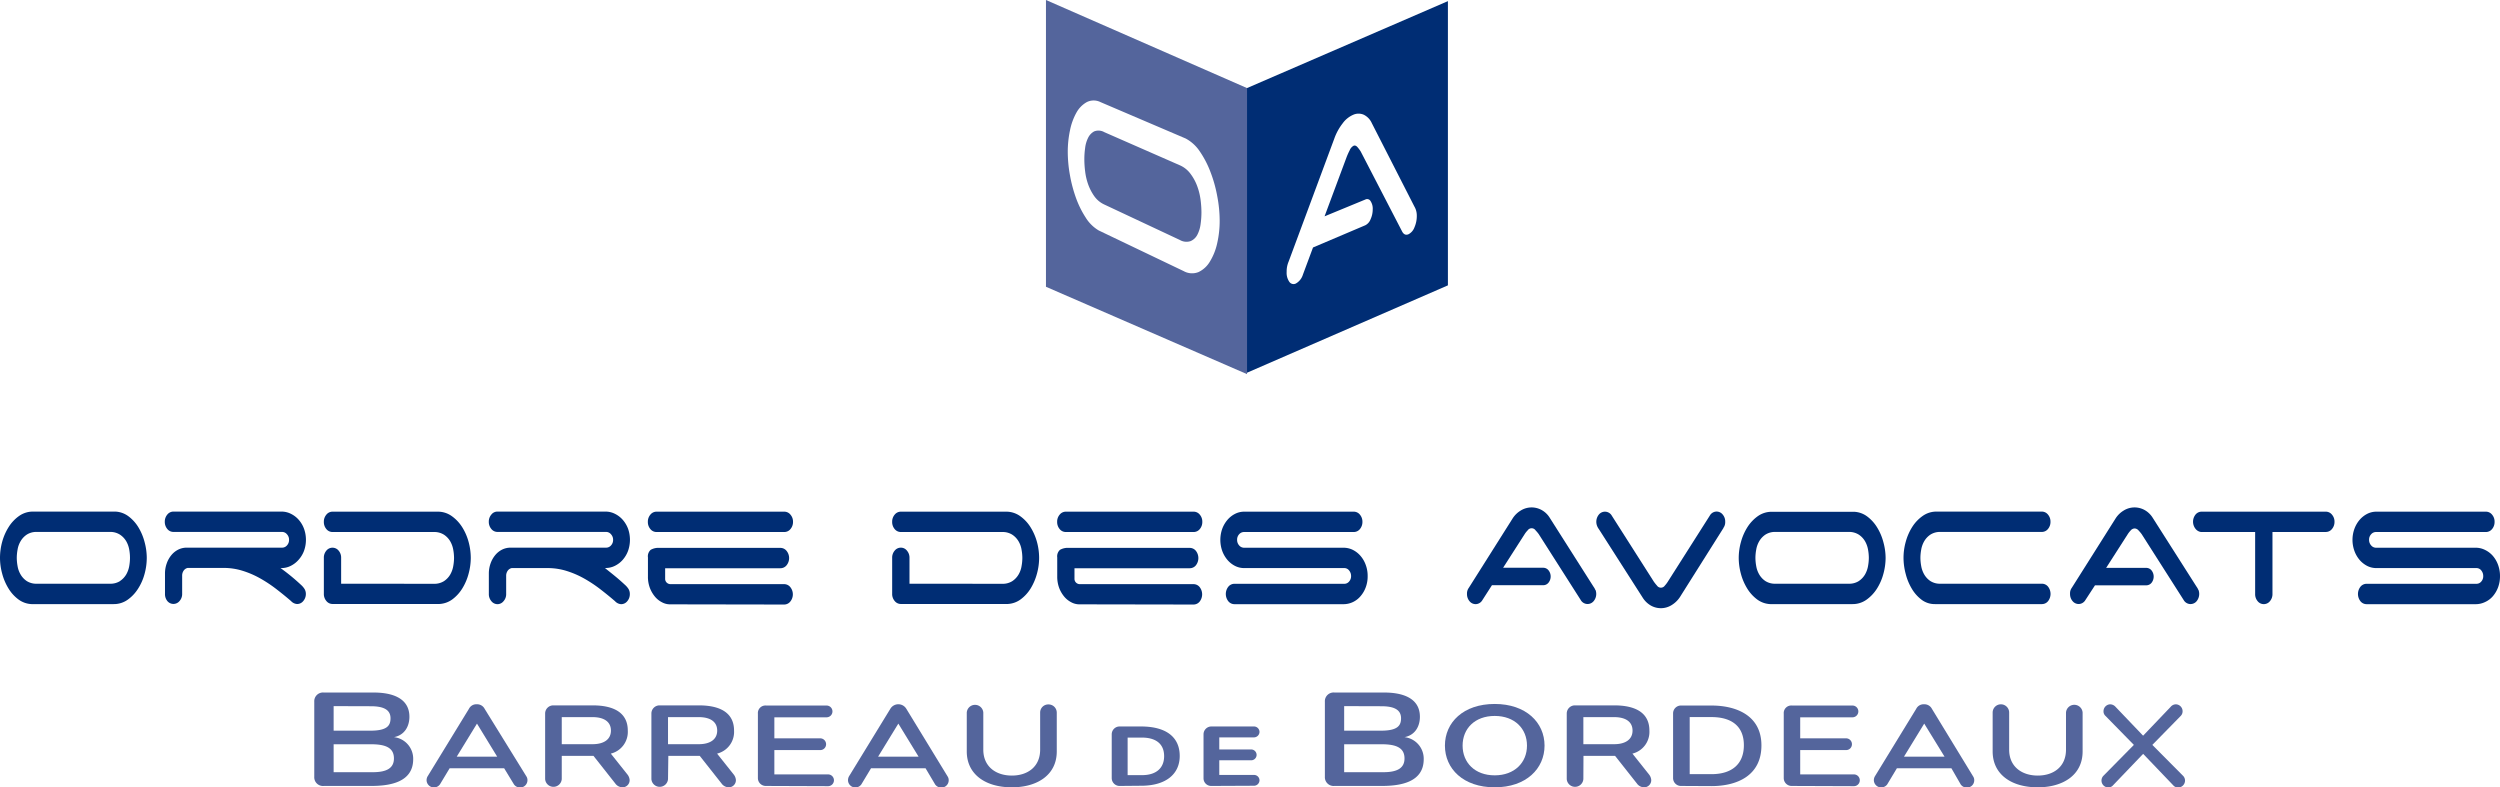 <svg id="Calque_1" data-name="Calque 1" xmlns="http://www.w3.org/2000/svg" viewBox="0 0 636.4 200.45"><defs><style>.cls-1{fill:#54659c;}.cls-2{fill:#002d74;}</style></defs><path class="cls-1" d="M82.46,200.07A2.22,2.22,0,0,1,80,197.74V178.62a2.22,2.22,0,0,1,2.43-2.33H95.12c4.12,0,9.1,1.09,9.1,6.18,0,2.4-1.21,4.66-3.92,5.18a5.52,5.52,0,0,1,4.88,5.62c0,5.87-5.94,6.8-10.64,6.8Zm2.47-20.32V186h9.4c4.33,0,5.08-1.38,5.08-3.16,0-2.16-1.75-3.06-5-3.06Zm0,9.71v7.11h10c3.6,0,5.35-1.1,5.35-3.5,0-2.65-2-3.61-5.77-3.61Z"/><path class="cls-1" d="M128.34,195.57H114.46L112,199.66a1.88,1.88,0,0,1-3.41-1,2,2,0,0,1,.24-1l10.54-17.22a2.1,2.1,0,0,1,2-1.16,2.15,2.15,0,0,1,2,1.16L134,197.64a1.71,1.71,0,0,1,.27,1,1.86,1.86,0,0,1-1.9,1.83,1.89,1.89,0,0,1-1.53-.79Zm-6.92-11.37-5.15,8.41h10.29Z"/><path class="cls-1" d="M143,198.32a2.12,2.12,0,0,1-4.23,0V181.63a2.07,2.07,0,0,1,2.1-2.07h10c5.51,0,8.94,1.95,8.94,6.42a5.69,5.69,0,0,1-4.32,5.86l4.17,5.24a2.54,2.54,0,0,1,.62,1.48,1.81,1.81,0,0,1-1.86,1.86,2.31,2.31,0,0,1-1.81-1l-5.53-7H143Zm0-15.77v6.89h7.84c3,0,4.68-1.3,4.68-3.46s-1.63-3.43-4.71-3.43Z"/><path class="cls-1" d="M170.05,198.32a2.12,2.12,0,0,1-4.23,0V181.63a2.07,2.07,0,0,1,2.1-2.07h10c5.5,0,8.94,1.95,8.94,6.42a5.69,5.69,0,0,1-4.32,5.86l4.17,5.24a2.54,2.54,0,0,1,.62,1.48,1.81,1.81,0,0,1-1.86,1.86,2.31,2.31,0,0,1-1.81-1l-5.53-7h-8Zm0-15.77v6.89h7.84c3,0,4.68-1.3,4.68-3.46s-1.63-3.43-4.71-3.43Z"/><path class="cls-1" d="M194.93,200.07a2,2,0,0,1-2-2v-16.4a1.92,1.92,0,0,1,2.1-2.07h15.38a1.5,1.5,0,1,1,0,3H197.12v5.35h11.63a1.5,1.5,0,0,1,1.54,1.52,1.48,1.48,0,0,1-1.54,1.47H197.12v6.19h13.67a1.5,1.5,0,1,1,0,3Z"/><path class="cls-1" d="M235.61,195.57H221.73l-2.46,4.09a1.87,1.87,0,0,1-3.4-1,2.09,2.09,0,0,1,.23-1l10.54-17.22a2.37,2.37,0,0,1,4.08,0l10.51,17.22a1.71,1.71,0,0,1,.27,1,1.86,1.86,0,0,1-1.9,1.83,1.92,1.92,0,0,1-1.54-.79Zm-6.93-11.37-5.15,8.41h10.3Z"/><path class="cls-1" d="M264.78,181.39a2.06,2.06,0,0,1,2.1-2.07,2.09,2.09,0,0,1,2.13,2.07v9.89c0,6.09-5.09,9.14-11.43,9.14-6.65,0-11.48-3.25-11.48-9.14v-9.89a2.11,2.11,0,0,1,4.21,0v9.44c0,4.36,3.25,6.6,7.27,6.6s7.2-2.24,7.2-6.6Z"/><path class="cls-1" d="M285,200.07a2,2,0,0,1-2-2V186.93a2,2,0,0,1,2-2h5.42c6.69,0,9.89,2.89,9.89,7.51s-3.53,7.58-9.8,7.58Zm5.71-2.75c3.76,0,5.63-1.93,5.63-4.83,0-3.34-2.37-4.73-5.65-4.73h-3.64v9.56Z"/><path class="cls-1" d="M308.32,200.07a1.94,1.94,0,0,1-1.95-2V186.93a2,2,0,0,1,2-2h10.86a1.41,1.41,0,0,1,1.39,1.39,1.43,1.43,0,0,1-1.45,1.39h-8.79v3.07h8.11a1.39,1.39,0,0,1,1.39,1.4,1.38,1.38,0,0,1-1.39,1.36h-8.11v3.73h8.85a1.38,1.38,0,0,1,1.39,1.36,1.41,1.41,0,0,1-1.39,1.39Z"/><path class="cls-1" d="M339.7,200.07a2.23,2.23,0,0,1-2.44-2.33V178.62a2.22,2.22,0,0,1,2.44-2.33h12.66c4.12,0,9.09,1.09,9.09,6.18,0,2.4-1.2,4.66-3.91,5.18a5.52,5.52,0,0,1,4.88,5.62c0,5.87-5.94,6.8-10.64,6.8Zm2.47-20.32V186h9.4c4.32,0,5.08-1.38,5.08-3.16,0-2.16-1.75-3.06-5-3.06Zm0,9.71v7.11h10c3.61,0,5.36-1.1,5.36-3.5,0-2.65-2-3.61-5.77-3.61Z"/><path class="cls-1" d="M380.49,200.42c-8,0-12.67-4.73-12.67-10.62s4.68-10.6,12.67-10.6,12.69,4.74,12.69,10.6S388.51,200.42,380.49,200.42Zm0-18.17c-5.06,0-8.17,3.23-8.17,7.55s3.11,7.57,8.17,7.57,8.22-3.25,8.22-7.57S385.58,182.25,380.49,182.25Z"/><path class="cls-1" d="M403.06,198.32a2.12,2.12,0,0,1-4.23,0V181.63a2.07,2.07,0,0,1,2.1-2.07h10c5.51,0,8.94,1.95,8.94,6.42a5.69,5.69,0,0,1-4.32,5.86l4.17,5.24a2.54,2.54,0,0,1,.62,1.48,1.81,1.81,0,0,1-1.86,1.86,2.31,2.31,0,0,1-1.81-1l-5.53-7h-8.05Zm0-15.77v6.89h7.84c3,0,4.68-1.3,4.68-3.46s-1.63-3.43-4.71-3.43Z"/><path class="cls-1" d="M428,200.07a2,2,0,0,1-2.1-2V181.6a2,2,0,0,1,2.1-2h7.66c6.39,0,12.73,2.57,12.73,10.15,0,7.78-6.31,10.36-12.73,10.36Zm7.66-3c5.3,0,8.26-2.64,8.26-7.37s-3-7.16-8.26-7.16h-5.53v14.53Z"/><path class="cls-1" d="M456.07,200.07a2,2,0,0,1-2-2v-16.4a1.92,1.92,0,0,1,2.1-2.07h15.39a1.5,1.5,0,1,1,0,3H458.26v5.35h11.63a1.49,1.49,0,0,1,1.54,1.52,1.48,1.48,0,0,1-1.54,1.47H458.26v6.19h13.67a1.5,1.5,0,1,1,0,3Z"/><path class="cls-1" d="M496.75,195.57H482.87l-2.45,4.09a1.88,1.88,0,0,1-3.41-1,2,2,0,0,1,.24-1l10.54-17.22a2.1,2.1,0,0,1,2-1.16,2.15,2.15,0,0,1,2,1.16l10.5,17.22a1.71,1.71,0,0,1,.27,1,1.85,1.85,0,0,1-1.89,1.83,1.91,1.91,0,0,1-1.54-.79Zm-6.92-11.37-5.15,8.41H495Z"/><path class="cls-1" d="M525.92,181.39a2.12,2.12,0,0,1,4.23,0v9.89c0,6.09-5.09,9.14-11.42,9.14-6.66,0-11.48-3.25-11.48-9.14v-9.89a2.1,2.1,0,0,1,4.2,0v9.44c0,4.36,3.26,6.6,7.28,6.6s7.19-2.24,7.19-6.6Z"/><path class="cls-1" d="M545.56,191.9l-7.66,8a1.6,1.6,0,0,1-1.24.56,1.76,1.76,0,0,1-1.19-3l7.73-7.84-7.25-7.4a1.53,1.53,0,0,1-.48-1.18,1.76,1.76,0,0,1,1.75-1.75,1.92,1.92,0,0,1,1.33.66l7,7.33,7-7.33a1.78,1.78,0,0,1,1.3-.66,1.76,1.76,0,0,1,1.75,1.75,1.68,1.68,0,0,1-.45,1.18l-7.25,7.4,7.79,7.84a1.72,1.72,0,0,1,.53,1.28,1.79,1.79,0,0,1-1.75,1.74,1.63,1.63,0,0,1-1.24-.56Z"/><path class="cls-1" d="M304.76,47.38a12.15,12.15,0,0,0-1.71-3.14,6.72,6.72,0,0,0-2.74-2.18l-19.18-8.41a3,3,0,0,0-2.6-.2A3.66,3.66,0,0,0,277,35.06a7.83,7.83,0,0,0-.77,2.62,20.9,20.9,0,0,0-.2,2.87,25.2,25.2,0,0,0,.2,3.06,15.24,15.24,0,0,0,.77,3.32,12.62,12.62,0,0,0,1.55,3,6.45,6.45,0,0,0,2.6,2.15l19.18,9a3.33,3.33,0,0,0,2.74.3,3.46,3.46,0,0,0,1.71-1.59,8,8,0,0,0,.84-2.71,21.42,21.42,0,0,0,.22-3,25.94,25.94,0,0,0-.22-3.2A15.84,15.84,0,0,0,304.76,47.38Z"/><path class="cls-1" d="M266.26,0V73l51.18,22.24V22.42Zm43.59,61.91A15,15,0,0,1,308,66.57a6.69,6.69,0,0,1-2.89,2.68,4.37,4.37,0,0,1-3.8-.24L279.7,58.67a9.74,9.74,0,0,1-3.33-3.29,24.19,24.19,0,0,1-2.47-5,35.34,35.34,0,0,1-1.55-5.87,33.84,33.84,0,0,1-.54-5.84,26.3,26.3,0,0,1,.56-5.45A15.34,15.34,0,0,1,274,28.7,6.84,6.84,0,0,1,276.64,26a3.89,3.89,0,0,1,3.52,0l21.67,9.26a10,10,0,0,1,3.6,3.3,24.51,24.51,0,0,1,2.71,5.23,33.87,33.87,0,0,1,1.73,6.2,33.41,33.41,0,0,1,.61,6.19A25.65,25.65,0,0,1,309.85,61.91Z"/><path class="cls-2" d="M37.36,142a15.52,15.52,0,0,1-.57,4.13,13.2,13.2,0,0,1-1.68,3.78,9.86,9.86,0,0,1-2.66,2.79,6.06,6.06,0,0,1-3.53,1.08H8a6.05,6.05,0,0,1-3.35-1.22,9.85,9.85,0,0,1-2.5-2.78,14,14,0,0,1-1.59-3.73A15.37,15.37,0,0,1,0,142a15.63,15.63,0,0,1,.57-4.13,14,14,0,0,1,1.68-3.78,9.82,9.82,0,0,1,2.66-2.78,6.07,6.07,0,0,1,3.54-1.08H29.38a6,6,0,0,1,3.35,1.22,9.87,9.87,0,0,1,2.5,2.78A14,14,0,0,1,36.81,138,15.48,15.48,0,0,1,37.36,142Zm-6.84,5.92a5.1,5.1,0,0,0,1.59-1.65,6.48,6.48,0,0,0,.78-2.13,12.09,12.09,0,0,0,.2-2.14,11.9,11.9,0,0,0-.2-2.13,6.48,6.48,0,0,0-.78-2.13,5.1,5.1,0,0,0-1.59-1.65,4.53,4.53,0,0,0-2.57-.68H9.41a4.48,4.48,0,0,0-2.59.68,5.1,5.1,0,0,0-1.56,1.65,6.06,6.06,0,0,0-.78,2.13A12,12,0,0,0,4.27,142a12.16,12.16,0,0,0,.21,2.14,6.06,6.06,0,0,0,.78,2.13,5.1,5.1,0,0,0,1.56,1.65,4.48,4.48,0,0,0,2.59.67H28A4.53,4.53,0,0,0,30.52,147.94Z"/><path class="cls-2" d="M74,146.59c.86.7,1.73,1.46,2.62,2.29a4.93,4.93,0,0,1,.87,1,2.43,2.43,0,0,1,.37,1.32A2.74,2.74,0,0,1,77.2,153a2,2,0,0,1-1.56.76,2.3,2.3,0,0,1-1.56-.76c-1.25-1.08-2.54-2.12-3.85-3.13a33.8,33.8,0,0,0-4.11-2.7,23,23,0,0,0-4.43-1.89,16.16,16.16,0,0,0-4.77-.71H47.78a1.66,1.66,0,0,0-1,.65,2.19,2.19,0,0,0-.41,1.35v4.59a2.66,2.66,0,0,1-.67,1.84,2,2,0,0,1-3.1,0A2.78,2.78,0,0,1,42,151.2V146a7.58,7.58,0,0,1,.44-2.57,6.88,6.88,0,0,1,1.17-2.1,5.49,5.49,0,0,1,1.74-1.41,4.85,4.85,0,0,1,2.21-.51H71.83a1.62,1.62,0,0,0,1.22-.57,2,2,0,0,0,.53-1.43,2,2,0,0,0-.53-1.4,1.59,1.59,0,0,0-1.22-.6H44.16a2,2,0,0,1-1.57-.75,2.8,2.8,0,0,1-.64-1.84,2.76,2.76,0,0,1,.64-1.83,2,2,0,0,1,1.57-.76H71.65a5.25,5.25,0,0,1,2.41.57,6.38,6.38,0,0,1,2,1.54,7.18,7.18,0,0,1,1.33,2.26,8.3,8.3,0,0,1,0,5.62A7.12,7.12,0,0,1,76,142.51a6.38,6.38,0,0,1-2,1.54,5.24,5.24,0,0,1-2.41.56h-.18C72.29,145.23,73.13,145.88,74,146.59Z"/><path class="cls-2" d="M110.43,148.61a4.58,4.58,0,0,0,2.58-.67,5.07,5.07,0,0,0,1.58-1.65,6.48,6.48,0,0,0,.78-2.13,12.16,12.16,0,0,0,.21-2.14,12,12,0,0,0-.21-2.13,6.48,6.48,0,0,0-.78-2.13,5.07,5.07,0,0,0-1.58-1.65,4.58,4.58,0,0,0-2.58-.68H84.64a2,2,0,0,1-1.56-.75,2.75,2.75,0,0,1-.64-1.84,2.71,2.71,0,0,1,.64-1.83,2,2,0,0,1,1.56-.76H111.4a6.06,6.06,0,0,1,3.53,1.08,10,10,0,0,1,2.67,2.78,13.72,13.72,0,0,1,1.67,3.78,15.63,15.63,0,0,1,.57,4.13,15.37,15.37,0,0,1-.55,4,13.7,13.7,0,0,1-1.58,3.73,10,10,0,0,1-2.5,2.78,6.08,6.08,0,0,1-3.35,1.22H84.64a2,2,0,0,1-1.56-.76,2.73,2.73,0,0,1-.64-1.84V142a2.71,2.71,0,0,1,.64-1.83,2,2,0,0,1,3.12,0,2.71,2.71,0,0,1,.64,1.83v6.59Z"/><path class="cls-2" d="M156.47,146.59c.86.7,1.73,1.46,2.62,2.29a4.93,4.93,0,0,1,.87,1,2.43,2.43,0,0,1,.37,1.32,2.74,2.74,0,0,1-.65,1.84,2,2,0,0,1-1.56.76,2.3,2.3,0,0,1-1.56-.76c-1.25-1.08-2.54-2.12-3.85-3.13a33.8,33.8,0,0,0-4.11-2.7,23,23,0,0,0-4.43-1.89,16.16,16.16,0,0,0-4.77-.71h-9.14a1.66,1.66,0,0,0-1,.65,2.19,2.19,0,0,0-.41,1.35v4.59a2.66,2.66,0,0,1-.67,1.84,2,2,0,0,1-1.53.76,2,2,0,0,1-1.56-.76,2.74,2.74,0,0,1-.65-1.84V146a7.58,7.58,0,0,1,.44-2.57,6.88,6.88,0,0,1,1.17-2.1,5.49,5.49,0,0,1,1.74-1.41,4.85,4.85,0,0,1,2.21-.51h24.32a1.62,1.62,0,0,0,1.22-.57,2,2,0,0,0,.53-1.43,2,2,0,0,0-.53-1.4,1.59,1.59,0,0,0-1.22-.6H126.64a2,2,0,0,1-1.56-.75,2.76,2.76,0,0,1-.65-1.84,2.71,2.71,0,0,1,.65-1.83,1.94,1.94,0,0,1,1.56-.76h27.49a5.25,5.25,0,0,1,2.41.57,6.38,6.38,0,0,1,2,1.54,7.4,7.4,0,0,1,1.34,2.26,8.47,8.47,0,0,1,0,5.62,7.33,7.33,0,0,1-1.34,2.27,6.38,6.38,0,0,1-2,1.54,5.24,5.24,0,0,1-2.41.56H154C154.77,145.23,155.61,145.88,156.47,146.59Z"/><path class="cls-2" d="M164.92,132.84a2.71,2.71,0,0,1,.64-1.83,2,2,0,0,1,1.56-.76h32.54a2,2,0,0,1,1.56.76,2.71,2.71,0,0,1,.65,1.83,2.76,2.76,0,0,1-.65,1.84,2,2,0,0,1-1.56.75H167.12a2,2,0,0,1-1.56-.75A2.75,2.75,0,0,1,164.92,132.84Zm5.6,21a4.31,4.31,0,0,1-2-.52,5.69,5.69,0,0,1-1.79-1.43,7.8,7.8,0,0,1-1.29-2.21,8,8,0,0,1-.5-2.92v-4.86a2.19,2.19,0,0,1,.71-1.94,3.92,3.92,0,0,1,2.22-.49h30.8a2,2,0,0,1,1.56.76,2.92,2.92,0,0,1,0,3.67,2,2,0,0,1-1.56.75H169.32v2.65a1.33,1.33,0,0,0,.39,1,1.38,1.38,0,0,0,1,.4h28.91a2,2,0,0,1,1.56.76,2.92,2.92,0,0,1,0,3.67,2,2,0,0,1-1.56.76Z"/><path class="cls-2" d="M255.11,148.61a4.53,4.53,0,0,0,2.57-.67,5.07,5.07,0,0,0,1.58-1.65,6.06,6.06,0,0,0,.78-2.13,12.16,12.16,0,0,0,.21-2.14,12,12,0,0,0-.21-2.13,6.06,6.06,0,0,0-.78-2.13,5.07,5.07,0,0,0-1.58-1.65,4.53,4.53,0,0,0-2.57-.68h-25.8a2,2,0,0,1-1.56-.75,2.75,2.75,0,0,1-.64-1.84,2.71,2.71,0,0,1,.64-1.83,2,2,0,0,1,1.56-.76h26.76a6.07,6.07,0,0,1,3.54,1.08,9.82,9.82,0,0,1,2.66,2.78,14,14,0,0,1,1.68,3.78,15.63,15.63,0,0,1,.57,4.13,15.37,15.37,0,0,1-.55,4,14.35,14.35,0,0,1-1.58,3.73,10,10,0,0,1-2.51,2.78,6.05,6.05,0,0,1-3.35,1.22H229.31a2,2,0,0,1-1.56-.76,2.73,2.73,0,0,1-.64-1.84V142a2.71,2.71,0,0,1,.64-1.83,2,2,0,0,1,1.56-.76,1.94,1.94,0,0,1,1.56.76,2.71,2.71,0,0,1,.65,1.83v6.59Z"/><path class="cls-2" d="M269.11,132.84a2.71,2.71,0,0,1,.64-1.83,2,2,0,0,1,1.56-.76h32.55a2,2,0,0,1,1.56.76,2.71,2.71,0,0,1,.64,1.83,2.75,2.75,0,0,1-.64,1.84,2,2,0,0,1-1.56.75H271.31a2,2,0,0,1-1.56-.75A2.75,2.75,0,0,1,269.11,132.84Zm5.6,21a4.34,4.34,0,0,1-2-.52,5.8,5.8,0,0,1-1.79-1.43,7.8,7.8,0,0,1-1.29-2.21,8.17,8.17,0,0,1-.5-2.92v-4.86a2.21,2.21,0,0,1,.71-1.94,4,4,0,0,1,2.23-.49h30.8a2,2,0,0,1,1.56.76,3,3,0,0,1,0,3.67,2,2,0,0,1-1.56.75H273.52v2.65a1.33,1.33,0,0,0,.39,1,1.36,1.36,0,0,0,1,.4h28.92a2,2,0,0,1,1.56.76,3,3,0,0,1,0,3.67,2,2,0,0,1-1.56.76Z"/><path class="cls-2" d="M314.37,144.05a6.23,6.23,0,0,1-1.93-1.54,7.46,7.46,0,0,1-1.31-2.27,8.47,8.47,0,0,1,0-5.62,7.53,7.53,0,0,1,1.31-2.26,6.23,6.23,0,0,1,1.93-1.54,5.1,5.1,0,0,1,2.38-.57h27.86a2,2,0,0,1,1.57.76,2.76,2.76,0,0,1,.64,1.83,2.8,2.8,0,0,1-.64,1.84,2,2,0,0,1-1.57.75H316.66a1.63,1.63,0,0,0-1.22.57,2,2,0,0,0-.52,1.43,2.07,2.07,0,0,0,.52,1.41,1.62,1.62,0,0,0,1.22.59H342a5.32,5.32,0,0,1,2.42.57,6.27,6.27,0,0,1,1.94,1.54,7.14,7.14,0,0,1,1.31,2.29,8,8,0,0,1,.48,2.84,7.86,7.86,0,0,1-.48,2.81,7.21,7.21,0,0,1-1.31,2.26,5.77,5.77,0,0,1-1.94,1.51,5.57,5.57,0,0,1-2.42.55H314.23a2,2,0,0,1-1.56-.76,3,3,0,0,1,0-3.67,2,2,0,0,1,1.56-.76h28a1.54,1.54,0,0,0,1.19-.57,2,2,0,0,0,.51-1.37,2.17,2.17,0,0,0-.51-1.46,1.51,1.51,0,0,0-1.19-.6H316.75A5.09,5.09,0,0,1,314.37,144.05Z"/><path class="cls-2" d="M435.27,131.22a2,2,0,0,1,1.7-1,2,2,0,0,1,1.56.76,2.71,2.71,0,0,1,.64,1.83,2.48,2.48,0,0,1-.46,1.57l0,.05-11.1,17.61a6.71,6.71,0,0,1-2.09,2,5.17,5.17,0,0,1-5.33.08,6,6,0,0,1-2-1.94L407,134.68a3.41,3.41,0,0,1-.46-.84A2.91,2.91,0,0,1,407,131a2,2,0,0,1,3.3.27L421,148.07a11.25,11.25,0,0,0,.8,1,1.21,1.21,0,0,0,2,0,6.83,6.83,0,0,0,.76-1Z"/><path class="cls-2" d="M480,142a15.53,15.53,0,0,1-.58,4.13,13.46,13.46,0,0,1-1.67,3.78,10,10,0,0,1-2.67,2.79,6.06,6.06,0,0,1-3.53,1.08H450.6a6.05,6.05,0,0,1-3.35-1.22,10,10,0,0,1-2.5-2.78,14,14,0,0,1-1.59-3.73,15.79,15.79,0,0,1-.55-4,15.24,15.24,0,0,1,.58-4.13,13.72,13.72,0,0,1,1.67-3.78,10,10,0,0,1,2.66-2.78,6.07,6.07,0,0,1,3.54-1.08H472a6,6,0,0,1,3.35,1.22,9.87,9.87,0,0,1,2.5,2.78,13.63,13.63,0,0,1,1.58,3.72A15.5,15.5,0,0,1,480,142Zm-6.84,5.92a5.07,5.07,0,0,0,1.58-1.65,6.48,6.48,0,0,0,.78-2.13,12.16,12.16,0,0,0,.21-2.14,12,12,0,0,0-.21-2.13,6.48,6.48,0,0,0-.78-2.13,5.07,5.07,0,0,0-1.58-1.65,4.58,4.58,0,0,0-2.58-.68H452a4.51,4.51,0,0,0-2.59.68,5.1,5.1,0,0,0-1.56,1.65,6.26,6.26,0,0,0-.78,2.13,12,12,0,0,0-.21,2.13,12.16,12.16,0,0,0,.21,2.14,6.26,6.26,0,0,0,.78,2.13,5.1,5.1,0,0,0,1.56,1.65,4.51,4.51,0,0,0,2.59.67h18.54A4.58,4.58,0,0,0,473.14,147.94Z"/><path class="cls-2" d="M484.56,142a15.24,15.24,0,0,1,.58-4.13,13.72,13.72,0,0,1,1.67-3.78,9.85,9.85,0,0,1,2.67-2.78,6,6,0,0,1,3.53-1.08h26.76a2,2,0,0,1,1.56.76,2.71,2.71,0,0,1,.64,1.83,2.75,2.75,0,0,1-.64,1.84,2,2,0,0,1-1.56.75H494a4.51,4.51,0,0,0-2.59.68,5.1,5.1,0,0,0-1.56,1.65,6.48,6.48,0,0,0-.78,2.13,12,12,0,0,0-.21,2.13,12.16,12.16,0,0,0,.21,2.14,6.48,6.48,0,0,0,.78,2.13,5.1,5.1,0,0,0,1.56,1.65,4.51,4.51,0,0,0,2.59.67h25.8a2,2,0,0,1,1.56.76,3,3,0,0,1,0,3.67,2,2,0,0,1-1.56.76H492.55a5.52,5.52,0,0,1-3.35-1.08,9.64,9.64,0,0,1-2.5-2.79,13.89,13.89,0,0,1-1.58-3.8A16.12,16.12,0,0,1,484.56,142Z"/><path class="cls-2" d="M593.62,131a2.71,2.71,0,0,1,.65,1.83,2.76,2.76,0,0,1-.65,1.84,2,2,0,0,1-1.56.75H578.48V151.2a2.74,2.74,0,0,1-.65,1.84,2,2,0,0,1-3.12,0,2.73,2.73,0,0,1-.64-1.84V135.43H560.3a2.15,2.15,0,0,1-1.42-.83,2.91,2.91,0,0,1,0-3.59,2,2,0,0,1,1.56-.76h31.58A2,2,0,0,1,593.62,131Z"/><path class="cls-2" d="M602.57,144.05a6.47,6.47,0,0,1-1.93-1.54,7.44,7.44,0,0,1-1.3-2.27,8.3,8.3,0,0,1,0-5.62,7.51,7.51,0,0,1,1.3-2.26,6.47,6.47,0,0,1,1.93-1.54,5.14,5.14,0,0,1,2.39-.57h27.86a2,2,0,0,1,1.56.76,2.71,2.71,0,0,1,.64,1.83,2.75,2.75,0,0,1-.64,1.84,2,2,0,0,1-1.56.75h-28a1.62,1.62,0,0,0-1.22.57,2,2,0,0,0-.53,1.43,2.08,2.08,0,0,0,.53,1.41,1.61,1.61,0,0,0,1.22.59h25.38a5.25,5.25,0,0,1,2.41.57,6.19,6.19,0,0,1,2,1.54,7.33,7.33,0,0,1,1.31,2.29,8.26,8.26,0,0,1,.48,2.84,8.09,8.09,0,0,1-.48,2.81,7.41,7.41,0,0,1-1.31,2.26,5.7,5.7,0,0,1-2,1.51,5.5,5.5,0,0,1-2.41.55H602.43a2,2,0,0,1-1.56-.76,3,3,0,0,1,0-3.67,2,2,0,0,1,1.56-.76h28a1.56,1.56,0,0,0,1.2-.57,2,2,0,0,0,.5-1.37,2.21,2.21,0,0,0-.5-1.46,1.53,1.53,0,0,0-1.2-.6H605A5.13,5.13,0,0,1,602.57,144.05Z"/><path class="cls-2" d="M406.12,150.2a3.53,3.53,0,0,0-.46-.83l-11.15-17.55a5.63,5.63,0,0,0-2-1.95,5.33,5.33,0,0,0-2.62-.7,5.21,5.21,0,0,0-2.75.78,6.28,6.28,0,0,0-2.07,2L373.9,149.64a2.43,2.43,0,0,0-.46,1.56,2.78,2.78,0,0,0,.64,1.84,2,2,0,0,0,1.56.75,2,2,0,0,0,1.7-1l2.45-3.82h13.06a1.7,1.7,0,0,0,1.34-.65,2.52,2.52,0,0,0,0-3.14,1.7,1.7,0,0,0-1.34-.65H382.63l5.5-8.58a5.72,5.72,0,0,1,.76-.95,1.21,1.21,0,0,1,2,0,9.87,9.87,0,0,1,.8.95l10.7,16.79a2,2,0,0,0,3.3.27,2.86,2.86,0,0,0,.46-2.84Z"/><path class="cls-2" d="M559.63,150.2a3.93,3.93,0,0,0-.46-.83L548,131.82a5.71,5.71,0,0,0-2-1.95,5.33,5.33,0,0,0-2.62-.7,5.18,5.18,0,0,0-2.75.78,6.28,6.28,0,0,0-2.07,2l-11.15,17.66a2.43,2.43,0,0,0-.46,1.56,2.73,2.73,0,0,0,.64,1.84,2,2,0,0,0,1.56.75,2,2,0,0,0,1.7-1L533.3,149h13.06a1.72,1.72,0,0,0,1.34-.65,2.55,2.55,0,0,0,0-3.14,1.72,1.72,0,0,0-1.34-.65H536.14l5.5-8.58a6.17,6.17,0,0,1,.75-.95,1.39,1.39,0,0,1,1-.51,1.38,1.38,0,0,1,1,.51,9.87,9.87,0,0,1,.8.95l10.7,16.79a2,2,0,0,0,1.74,1,2,2,0,0,0,1.56-.75,2.93,2.93,0,0,0,.46-2.84Z"/><path class="cls-2" d="M317.44,22.42V94.88l51.14-22.24V.29Zm42.62,35.46a3.23,3.23,0,0,1-1.49,1.74c-.71.31-1.27.06-1.68-.76l-10.51-20.3a9.31,9.31,0,0,0-.8-1.08c-.32-.38-.65-.51-1-.38a2.25,2.25,0,0,0-1,1.15,17.85,17.85,0,0,0-.77,1.7l-5.63,15.12,10.38-4.28a1,1,0,0,1,1.33.4,3.47,3.47,0,0,1,.55,2.09,6,6,0,0,1-.55,2.54,2.8,2.8,0,0,1-1.33,1.52L334.24,63l-2.57,6.91a3.88,3.88,0,0,1-1.79,2.26,1.3,1.3,0,0,1-1.67-.43,4,4,0,0,1-.68-2.51,6.43,6.43,0,0,1,.49-2.61l11.67-31.42a13.82,13.82,0,0,1,2.11-3.82,6.54,6.54,0,0,1,2.79-2.21,3.31,3.31,0,0,1,2.62.06,4.38,4.38,0,0,1,2,2.12l10.84,21.23a4.43,4.43,0,0,1,.43,1,4.62,4.62,0,0,1,.18,1.36A7.17,7.17,0,0,1,360.06,57.88Z"/></svg>
